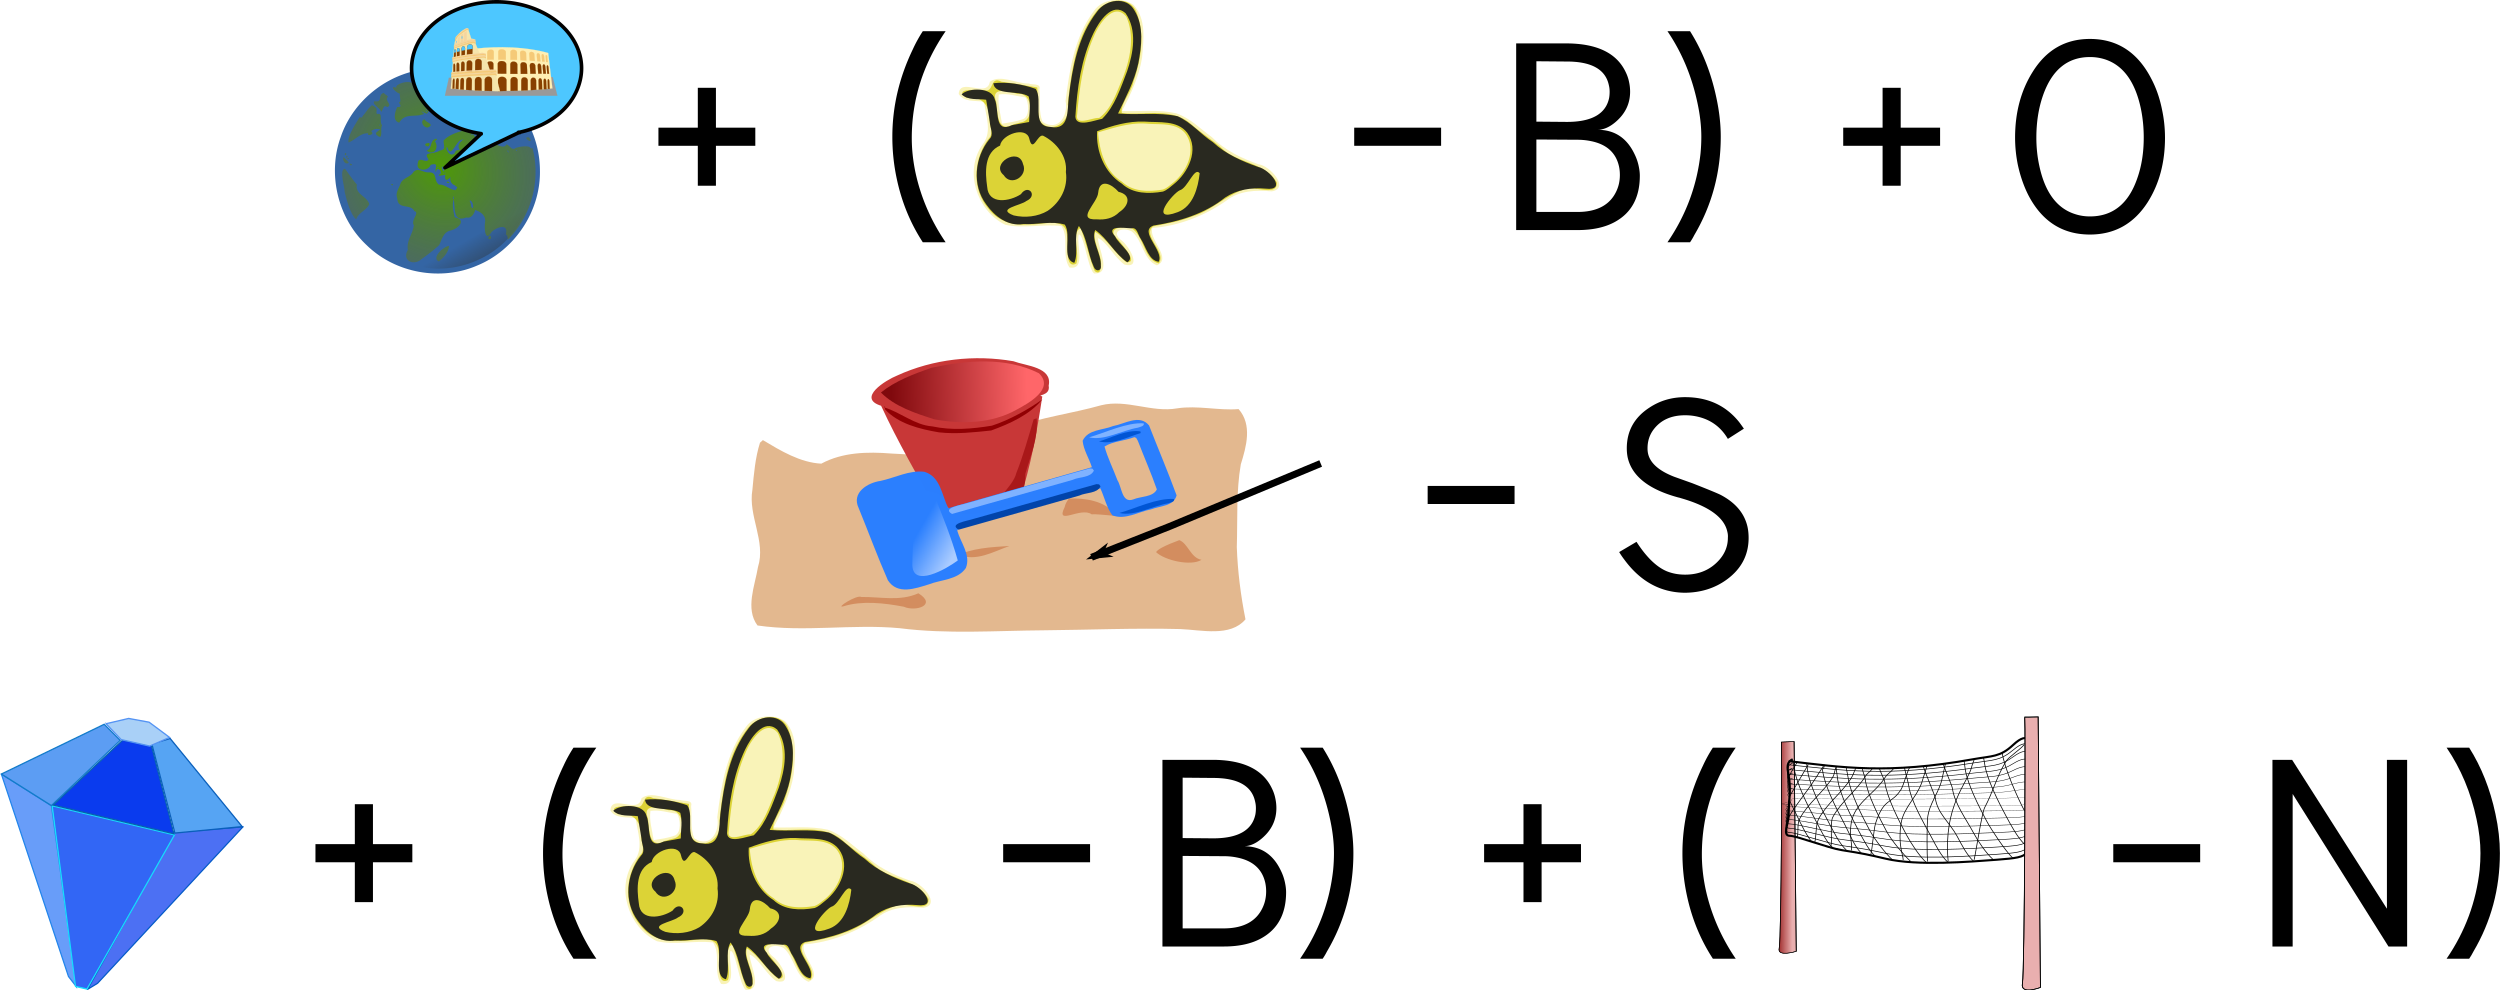 <svg xmlns="http://www.w3.org/2000/svg" xmlns:xlink="http://www.w3.org/1999/xlink" viewBox="0 0 800 316.78"><defs><filter id="l" color-interpolation-filters="sRGB"><feGaussianBlur stdDeviation=".444"/></filter><filter id="g" color-interpolation-filters="sRGB"><feGaussianBlur stdDeviation="2.469"/></filter><filter id="i" color-interpolation-filters="sRGB"><feGaussianBlur stdDeviation="2.098"/></filter><filter id="f" color-interpolation-filters="sRGB"><feGaussianBlur stdDeviation="2.298"/></filter><filter id="e" height="1.276" width="1.061" y="-.138" x="-.031" color-interpolation-filters="sRGB"><feGaussianBlur stdDeviation="3.141"/></filter><filter id="h" height="1.067" width="1.201" y="-.033" x="-.101" color-interpolation-filters="sRGB"><feGaussianBlur stdDeviation="1.172"/></filter><linearGradient id="a"><stop offset="0" stop-color="#a02c2c"/><stop offset="1" stop-color="#a02c2c" stop-opacity="0"/></linearGradient><linearGradient id="b" y2="26.22" gradientUnits="userSpaceOnUse" x2="20.562" gradientTransform="rotate(-26.817 690.63 997.603) scale(10.943)" y1="32.257" x1="20.916"><stop offset="0" stop-color="#2e3436"/><stop offset="1" stop-color="#2e3436" stop-opacity="0"/></linearGradient><linearGradient id="d" y2="278.29" gradientUnits="userSpaceOnUse" x2="329.73" gradientTransform="translate(31.943 396.65)" y1="272.32" x1="505.63"><stop offset="0" stop-color="#ff6669"/><stop offset="1" stop-color="#80090d"/></linearGradient><linearGradient id="j" y2="380.14" gradientUnits="userSpaceOnUse" x2="567.54" gradientTransform="translate(244.44 -5.848)" y1="352.71" x1="615.57"><stop offset="0" stop-color="#acf"/><stop offset="1" stop-color="#acf" stop-opacity="0"/></linearGradient><linearGradient id="m" y2="281.36" xlink:href="#a" gradientUnits="userSpaceOnUse" x2="234.7" y1="281.36" x1="216.6"/><radialGradient id="c" gradientUnits="userSpaceOnUse" cy="383.23" cx="127.05" gradientTransform="matrix(1.116 1.115 -1.017 1.018 167.5 -38.343)" r="110.19"><stop offset="0" stop-color="#4e9a06"/><stop offset="1" stop-color="#595b5b" stop-opacity=".576"/></radialGradient><marker id="k" refY="0" refX="0" orient="auto" overflow="visible"><path d="M-4 0l-2 2 7-2-7-2 2 2z" stroke="#000" stroke-width=".4pt" fill-rule="evenodd"/></marker></defs><path d="M210.697 40.86H223.3V28.087h5.797V40.86h12.602v5.795h-12.602v12.77H223.3v-12.77h-12.602zM295.296 77.528c-3.976-6.104-6.748-12.853-8.317-20.247a64.098 64.098 0 01-1.428-13.525c0-9.579 2.184-18.905 6.553-27.978a44.222 44.222 0 013.192-5.797h7.31c-7.225 10.53-10.838 21.928-10.838 34.196 0 3.584.392 7.252 1.177 11.004 1.736 8.01 4.957 15.459 9.66 22.347z"/><path d="M349.222 86.11c-1.41-2.734-2.628-11.56-4.022-11.035-.85 3.2 2.452 11.457-2.981 10.512-2.577-3.873-.01-9.617-2.583-13.242-5.935-.749-12.082.94-17.958-.423-9.197-4.436-13.353-17.43-7.102-25.89 2.99-4.032.838-9 .312-13.463-2.735-.501-6.515.254-8.1-2.511.344-5.496 9.052 1.469 9.97-3.9 3.242-2.454 8.459.593 12.365.563 1.287.552 4.105-.22 3.501 1.968.316 3.422-.325 7.106 1.012 10.3 5.098 3.338 8.247-2.123 7.356-6.733 1.25-9.952 2.851-20.53 9.065-28.736 2.624-4.007 9.006-4.489 12.662-1.968 4.175 4.493 3.214 11.281 2.745 16.877-.949 6.072-3.601 11.675-6.404 17.084 5.775.2 11.667-.536 17.34.741 4.423 1.501 7.78 5.015 11.33 7.585 4.16 4.241 9.572 6.821 15.1 8.755 3.51.395 10.07 7.798 4.084 8.643-4.995-.456-10.323-.273-14.461 2.954-6.943 4.865-15.202 8.11-23.67 8.768-1.443 3.536 6.54 9.68 1.424 11.96-4.402-1.744-4.515-7.997-8.05-10.875-2.944-1.503-7.035-.03-3.206 2.936 2.242 1.625 6.715 9.154.911 7.704-3.164-2.147-5.87-7.57-8.535-8.498.098 3.343 4.637 11.678-1.236 11.321l-.463-.534-.406-.863zm-21.88-47.978c2.344-.826 1.825-5.62.78-6.964-2.813-.39-5.658-1.378-8.502-.932-.47 3.123.608 6.25 1.013 9.346 2.26-.36 4.544-.67 6.709-1.45z" fill="#f9f3b8"/><path d="M350.184 86.451c-1.765-4.377-2.653-9.057-4.418-13.431-3.036 1.43-.176 8-1.352 11.328-3.862 1.995-2.444-6.438-2.99-8.92-.288-6.627-8.262-3.142-12.469-3.631-4.836.512-9.871-1.113-12.783-5.181-5.323-6.292-4.604-15.87.189-22.242 1.668-1.616.372-3.827.267-5.799.218-4.675-2.465-8.074-7.33-7.266-4.713-3.387 4.346-2.44 6.628-2.363 2.005-.456 1.19-4.553 4.592-2.785 3.825.455 7.606 1.2 11.406 1.825.262 3.564-.108 7.24.83 10.703 3.737 4.726 10.204.04 8.934-5.243 1.11-10.117 2.343-21.042 8.808-29.331 2.826-4.095 10.274-5.92 12.973-.75 3.04 7.217 1.749 15.556-.75 22.752-.646 3.365-4.358 7.36-3.71 10.05 7.296.828 15.77-1.857 21.932 3.36 3.469 3.087 7.454 5.485 10.879 8.656 5.17 4.099 13.259 4.06 16.792 10.24.151 4.889-7.8.454-10.91 2.357-5.748 2.053-10.191 6.7-16.115 8.45-4.022 1.663-8.336 2.308-12.552 3.22-3.756 2.843 4.462 8.177 1.797 11.831-4.79-1.111-4.728-8.64-8.657-11.202-2.956-.927-8.518-.093-4.4 3.525 1.113 1.51 6.898 7.734 2.613 7.272-3.666-2.846-6.002-7.141-9.899-9.694-1.136 3.344 3.24 8.694 1.404 12.678-.489.625-1.459.215-1.709-.407zm25.029-27.827c4.598-3.555 7.994-10.952 3.943-16.093-3.044-3.451-8.168-2.56-12.288-2.965-5.325-.384-10.427 1.332-15.467 2.795.45 5.971 2.228 12.464 7.662 15.805 3.47 3.266 8.586 3.224 12.985 2.506 1.215-.396 2.184-1.265 3.164-2.047zm-48.524-19.477c4.6-.619 3.859-9.675-1.14-9.119-2.868-.69-8.723-2.536-6.745 2.584.431 3.446.25 10.051 5.45 7.208a152.33 152.33 0 002.435-.673zm25-1.392c4.105-2.95 5.616-8.33 7.61-12.789 2.348-6.15 3.91-13.339 1.115-19.603-4.03-5.014-8.889 2.584-10.356 6.24-3.485 7.87-4.606 16.56-5.37 25.06-.755 3.909 5.18.802 7.002 1.092z" fill="#dcd336"/><path d="M350.02 85.41c-1.972-4.203-2.06-9.31-4.775-13.098-1.944 3.419.076 8.161-1.459 11.79-4.234-1.073-.782-8.81-3.04-12.222-4.263-1.293-8.872.083-13.272-.185-4.94.81-9.178-2.456-11.866-6.27-4.657-6.171-3.72-15.052 1.002-20.9 1.57-1.511.157-3.661.13-5.515l-1.17-7.096c-2.623-.36-5.85.267-7.86-1.718 2.11-2.18 9.795-2.36 10.638 1.616 1.459 3.33-.357 11.056 5.503 8.229 1.821-.327 3.64-.668 5.46-1 .039-2.724.613-5.535-.147-8.19-3.111-2.079-10.903-.153-11.266-4.219 4.482-.51 9.263.312 13.515 1.806 2.525 3.67-1.662 12.011 4.746 12.182 6.095 1.192 5.36-5.372 5.839-9.409 1.15-9.6 3.002-19.745 9.113-27.543 2.77-3.916 9.487-5.008 11.992-.202 2.997 5 2.205 11.317 1.155 16.799-1.239 5.683-3.99 10.846-6.48 16.047 6.316.59 12.787-.49 19.014.87 4.44 1.953 7.352 5.726 11.32 8.302 4.14 3.845 9.307 6.095 14.55 7.956 3.642.802 9.46 7.772 2.266 6.917-4.639-.383-9.026.312-12.888 2.858-6.514 5.208-14.748 7.723-22.878 8.943-5.002 1.785 3.458 8.091 1.621 11.608-3.195-.409-4.097-4.835-5.756-7.382-.946-1.208-1.024-3.76-3.035-3.321-2.35-.11-8.421-1.059-5.12 2.627.968 2.396 6.997 6.383 3.867 8.247-4.067-2.738-6.268-7.533-10.26-10.335-1.467 3.15 1.996 7.661 1.79 11.422.275 1.767-1.691 2.01-2.249.386zm8.18-17.548c3.027-1.99 3.988-5.476-.268-6.476-2.126-2.442-6.071-4.51-6.517.318-.235 3.253-7.286 8.789-.473 8.483 2.72.224 5.279-.312 7.258-2.325zm-22.927-.406c4.06-2.752 6.527-7.462 5.81-12.397.541-4.997-3.042-9.51-7.311-11.64-1.808-.53-3.245 5.727-4.384 1.026-.89-4.214-8.837-1.467-9.37 2.142-5.109 2.223-4.778 8.56-4.123 13.187.384 5.906 7.31 4.671 10.793 2.367 2.37-3.45 5.53.497 1.742 2.18-1.834 1.477-9.768 2.454-4.05 4.614 3.59.833 7.701.429 10.892-1.48zm-14.094-11.418c-4.354-3.61 4.818-9.215 6.18-3.563 1.733 3.781-3.78 7.421-6.18 3.563zm55.74 11.827c4.885-1.85 6.448-7.73 6.977-12.425-1.703-2.21-3.844 4.81-6.378 5.453-2.2.991-10.24 10.646-.599 6.972zm-1.37-8.88c4.676-3.683 8.312-11.064 4.365-16.49-3.216-4.137-9.043-3.212-13.666-3.588-5.217-.205-10.346 1.297-15.173 3.103-.388 6.409 2.335 13.208 7.907 16.748 3.508 3.32 8.704 3.325 13.161 2.55 1.312-.475 2.34-1.465 3.406-2.324zm-22.871-20.953c4.136-4.06 5.923-9.925 7.993-15.218 2.015-5.898 3.301-13.178-.516-18.625-4.29-3.733-8.489 2.783-10.199 6.321-3.983 8.35-5.283 17.713-5.835 26.86.249 3.584 6.451.982 8.557.663z" fill="#292920"/><path d="M172.783 54.73c.18 12.898-8.11 25.336-20.033 30.221-11.712 5.101-26.26 2.462-35.397-6.48-9.258-8.602-12.636-22.775-8.315-34.64 4.179-12.302 16.262-21.37 29.256-21.858 12.633-.817 25.26 6.506 30.899 17.825a32.696 32.696 0 013.588 14.932z" fill="#3465a4"/><path d="M-108.24 605.48c45.349 12.323 96.991-9.716 119.6-50.884 3.522-6.074 9.578-16.477-.368-9.386l-119.23 60.27z" fill="url(#b)" transform="translate(163.438 -84.528) scale(.28)"/><path d="M-101.46 396.83c-5.02-.748-3.943 5.345-9.616.607-7.057-4.91-22.296 1.434-19.46 4.81-9.027-3.201-1.18 5.31 3.7 6.656.01 4.35 1.271 8.882.281 9.407-3.777.12 5.214 6.487-3.127 5.824-2.51 5.188-5.855 15.966 2.32 17.928 6.382-11.639 18.26-5.63 28.36-9.996-6.718-5.65-.833-1.461 3.089-.17 1.314-1.895 5.531-7.275 8.13-10.201 6.69 2.015-2.986-5.38 5.398-5.728 5.703.412 8.945-.71 2.732-4.96-7.392-1.055-4.176-1.976.618-2.649-4.13-6.342-13.539-7.335-20.01-10.824l-2.415-.704zm10.768 8.67c8.147 2.31 3.37 4.815-2.113-.085l2.113.086zm44.029 20.829c-2.307 9.667 21.2 10.05 6.25 2.983a102.582 102.582 0 00-6.25-2.983zm-8.948-1.867c-4.431 1.011-2.45 9.858 2.423 7.808-8.375 2 2.266 11.288 4.267 3.257 6.139 10.008 4.993-3.416-.687-6.207-.128-6.866-2.757 2.25-6.003-4.858zm45.671 19.782c-8.381 2.579 8 3.615 0 0zm-134.95-36.195c-8.02 1.796-.491 11.547-10.844 9.468-3.705 3.227 6.75 7.74 7.704 12.342 3.387-4.925 2.496-8.498 7.003-5.553 6.592-2.92-3.957-7.52.583-11.625-.538-2.334-3.693-2.624-4.445-4.633zm49.037 18.587c1.9.481-4.414 2.69 0 0zm116.14 32.02c-8.488.302 7.95 9.402.571.283l-.57-.283zm-116.37-29.848c1.354 2.548-2.818.658 0 0zm89.735 27.542c-6.398-4.318-24.932 6.075-12.4 9.598-4.98-11.28 15.284-4.164 13.8-9.143l-1.4-.455zm26.845 13.143c-6.023-1.289-15.712 1.226-16.025 2.404-4.741.866-4.141-2.63-9.316-5.145-3.615 7.19-12.958-2.843-12.92 2.02-5.438-3.78-12.707 2.155-13.203-4.927-1.904 1.882-15.804 8.248-11.098.34 3.903 3.534 9.158 1.446 4.004-2.88-4.478-4.199-6.51-11.893-14.125-10.701-8.886 2.343-18.425 5.331-24.508 11.822-.37 5.61 3.51 10.743-4.694 11.559-6.268 4.811-19.72.648-12.587 9.807-2.091 6.078-11.66-4.74-12.278 5.067-2.277 9.106 12.08 9.035 14.694 1.445 10.963-3.321 3.743 4.73 6.044 8.236 1.082-7.853 8.102-.251 4.762 2.451-5.01 2.593 3.918 1.512 6.058.342-1.737 8.8 3.358 6.552 6.063 2.603-1.606 3.907.984 8.93 5.201 9.86.111 2.703 4.8-.294.2 5.492-6.176-.438-13.166-7.308-18.778-6.32-6.835-5.094-1.018-14.392-11.957-14.069-6.534.338-12.286-6.331-17.568.069-3.762 5.9-12.85 6.321-14.824 13.854-1.96 5.105-5.664 9.947-3.319 15.644.354 13.639 15.513 5.755 19.51 14.787 6.642 1.275-4.442 10.3-.57 16.128-1.265 10.294-8.69 17.29-6.806 28.07-7.19 12.255 6.604 18.607 15.351 10.78 7.323-5.378 14.067-10.306 20.474-16.251 2.977-6.378 4.623-14.551 12.557-16.577 10.397-2.248 18.651-12.822 5.125-15.095-1.384-6.755-3.5-14.235-1.064-20.745 1.71 9.6-1.307 27.114 14.215 20.834 7.53 2.025 10.392-8.361 10.105-8.5 6.544 1.945 12.55 6.44 11.46 13.743-1.086 6.19-.173 24.07 7.193 11.719 4.94-5.492 19.973-11.246 16.503 2.418 4.35 1.85-.565 10.441 5.615 2.593 24.517-26.831 34.207-66.246 24.858-101.38-2.024 1.501-2.724-1.19-4.353-1.5zm-118.91-31.21c-5.052.833-2.855 9.014 3.485 9.39 8.895-3.752-2.042-5.616-3.485-9.39zm-60.219-16.138c-4.296 3.283-8.308 10.255-9.836 11.356-3.288 5.766-3.212.826-4.4 2.646-5.005 8.122-14.094 22.024-12.463 28.635 8.515-3.56 13.619-11.02 22.53-10.552-2.579 3.834 8.504 1.645 3.221-2.335 3.133-2.533 5.917-3.206 10.46-2.288-3.394 3.392-7.383 3.938-2.986 7.51 6.774 5.243 2.519-8.846 5.085-11.928-3.848-4.749 1.926-14.89-5.79-12.961-2.252-3.1 3-6.499-5.821-10.083zm114.48 32.898c1.511 2.727-2.817.58 0 0zM6.501 473.16c2.016 1.357-2.262 1.745 0 0zm-9.798.202c1.36.878-1.56 1.125 0 0zm.247 1.005c2.092 1.373-2.164 1.757 0 0zm-50.978-13.22c-3.21 2.71-7.912 6.303-4.37 11.865-.967 1.506-3.854-1.721-5.864 4.21-7.404 5.641-11.245-10.225-8.019-6.503 3.362 12.727 9.865-6.727 14.834-8.537l1.487-.715 1.932-.32zm51.623 14.528c1.453.655-1.3.898 0 0zm-37.211-7.365c2.054 1.325-2.192 1.801 0 0zm-45.851-7.854c-7.438 1.58-3.99 11.822-10.815 13.555 7.7 5.873 13.903-1.584 10.442-9.415-2.498-2.047 4.324-3.566.373-4.14zm-64.227-16.28c2.081 1.376-2.142 1.812 0 0zm95.144 28.128c3.56 1.481-4.705-.089 0 0zm-38.438-7.017c-11.371.447 1.474 8.519 0 0zm14.323 26.787c3.878 2.688 2.966 10.143-.235 1.588l.235-1.588zm-4.51.4c2.035 1.278-2.208 1.777 0 0zm7.862 6.365c1.896.42-.914 2.947 0 0zm-1.645 1.174c1.487.531-1.524 1.142 0 0zm-112.38-23.29c-1.483 5.768 3.776.178 0 0zm117.28 32.587c-4.682 1.563 6.054 2.806 0 0zm-115.01-29.482c-3.696 2.855 2.482 2.908 0 0zm.692 2.712c-2.17 3.026 3.962-.137 0 0zm-4.46-1.108c-2.462 3.25 2.282 9.695 5.682 6.33-1.483-2.436-3.844-4.178-5.681-6.33zm7.054 7.441c-1.495 3.74 5.85 1.214.117.05l-.117-.05zm137.56 42.112c4.992 2.646 3.502 13.981.619 5.944 1.292-1.642-2.685-5.515-.619-5.944zm-19.049-4.498c1.471 2.322-2.71.97 0 0zm.13 1.556c1.445 2.493-2.793.752 0 0zm-124.21-33.27c-7 .816-.713 18.99-.447 26.594 2.624 10.368 6.586 25.475 13.145 31.25 2.64-7.916 11.776-10.099 14.997-17.404-2.665-9.262-16.613-11.393-14.134-22.34-4.862-5.546-9.145-12.006-13.56-18.1zm54.244 17.405c-4.09.226 1.828 3.078 0 0zm111.69 58.786c-6.625 4.8 3.838 6.42 0 0zm-47.3 11.89c-6.694 1.314-20.043 13.603-11.534 17.892 4.888-3.686 11.775-11.092 11.534-17.893z" fill="url(#c)" transform="translate(163.438 -84.528) scale(.28)"/><path d="M158.316.591c-12.642.206-23.793 7.328-26.16 17.432-2.705 11.543 7.073 22.626 21.827 24.748.003.018-.003.044-.004.07l-.085.003-11.497 10.81 23.622-11.22-.233.008.152-.117.338-.011-.257.12.324-.01v-.114h.004c10.221-2.276 17.387-8.444 19.303-16.62C188.355 14.143 178.566 3.054 163.8.938a34.692 34.692 0 00-5.486-.348z" stroke-linejoin="round" fill-rule="evenodd" stroke="#000" stroke-width="1.164" fill="#4dc7ff"/><g text-rendering="geometricPrecision" color-rendering="optimizeQuality" image-rendering="optimizeQuality" color-interpolation="linearRGB"><path d="M143.66 24.896l33.184-.24 1.515 5.983h-35.975l1.277-5.744z" stroke="#999" fill="#999" stroke-width=".056"/><path d="M146.452 16.54s5.492-1.47 14.416-1.428c8.925.041 14.55 1.858 14.55 1.858l1.34 11.302s-7.197.827-16.158.827-16.293-.827-16.293-.827l2.146-11.732z" stroke="#ffefb3" fill="#ffefb3" stroke-width=".056"/><path d="M162.076 25.56s-.13-.965-1.403-.986c-1.273-.02-1.325.986-1.325.986v3.604l2.728-.064v-3.54zM155.65 20.53s.111-.834 1.16-.883c1.05-.049 1.089.818 1.089.818l-.014 3.105-2.248.011.013-3.05z" stroke="#884000" fill="#884000" stroke-width=".056"/><path d="M145.514 13.476c.623-1.83 1.83-3.66 3.773-4.146.826.185.674.485.674.485l.869 2.618 1.032.325.311 1.22 1.365 3.317 1.882.003.067 1.284 1.527 4.686 1.843.065v1.408l1.14 4.47s-4.172-.126-8.514-.379-7.21-.536-7.21-.536 1.085-14.362 1.24-14.82z" stroke="#f5e5ac" fill="#f5e5ac" stroke-width=".056"/><path d="M149.322 9.907l-.799.577-.055 2.793.854-.332V9.907zM148.226 10.672l-.73.498-.05 2.41.78-.287v-2.62zM147.149 11.446l-.66.748-.046 1.857.706-.25v-2.355zM146.216 12.613l-.444.748-.054 1.044.535-.172-.037-1.62zM158.802 23.292s-.134-.195-.373-.194c-.957.003-3.666.026-6.878.226-4.016.25-7.051.604-7.051.604l-.06.424s3.153-.369 7.168-.524c3.011-.116 5.693-.204 6.788-.192.365.005.45.205.45.205l-.044-.549z" stroke="#f5d59f" fill="#f5d59f" stroke-width=".056"/><path d="M158.819 23.7s-.24-.177-.386-.177c-.829 0-3.391.069-7.263.293-3.872.224-6.76.52-6.76.52l-.06.395 6.877-.482s6.167-.243 7.206-.244a.5.5 0 01.397.215l-.011-.52zM155.474 18.13s-.467-.194-.782-.158c-.734.085-1.73.239-3.876.454-3.064.307-5.954 1.024-5.954 1.024l-.063.384s2.435-.672 5.5-.979c2.144-.215 3.427-.365 4.344-.45.393-.038.87.252.87.252l-.038-.526z" stroke="#f5ca78" fill="#f5ca78" stroke-width=".056"/><path d="M149.821 9.107s-.366-.175-.518-.107c-.61.27-1.64.947-2.39 1.688-.939.925-1.055 1.155-1.055 1.155l-.204.675s.819-1.203 1.777-1.943c.719-.556 1.984-1.27 1.984-1.27l.504.105-.098-.303z" stroke="#f5d59f" fill="#f5d59f" stroke-width=".056"/><path d="M149.924 9.393s-.432-.19-.573-.104c-.563.349-1.82 1.128-2.581 1.807-.761.679-1.066 1.333-1.066 1.333l-.116.85s.393-1.117 1.341-1.95c.664-.583 1.923-1.447 2.567-1.841.276.046.498.23.498.23l-.07-.325z" stroke="#f5ca78" fill="#f5ca78" stroke-width=".056"/><path d="M155.11 25.527s.112-.965 1.2-.986c1.088-.02 1.132.986 1.132.986v3.604l-2.331-.064v-3.54zM151.98 25.606s.101-.941 1.096-.962c.995-.02 1.035.962 1.035.962v3.427l-2.131-.098v-3.33zM149.202 25.659s.102-.898.94-.904c.84-.005.858.935.858.935l-.055 3.181-1.796-.128.053-3.084zM147.346 25.752s.076-.792.605-.795c.528-.002.527.827.527.827l-.08 2.906-1.13-.064.078-2.874zM145.953 25.764s.066-.735.47-.738c.404-.002.394.768.394.768l-.092 2.705-.896-.063.124-2.672zM144.915 25.858s.049-.69.314-.696.252.714.252.714l-.08 2.507-.6-.02.114-2.505zM154.14 19.727s-.092-.838-1.06-.857a.924.924 0 00-1.013.855l-.027 3.049 2.073-.086.026-2.961zM151.102 20.164s-.065-.802-.88-.834c-.816-.033-.869.802-.869.802l-.064 2.83 1.75-.055.063-2.743zM148.676 20.447s-.044-.707-.557-.727c-.514-.02-.544.718-.544.718l-.03 2.586 1.1-.02.031-2.557zM146.94 20.734s-.037-.656-.429-.671c-.392-.015-.411.669-.411.669l-.01 2.408.872-.027-.021-2.379zM145.637 21s-.022-.614-.279-.629c-.257-.014-.272.627-.272.627l-.014 2.231.583.003-.018-2.232z" stroke="#884000" fill="#884000" stroke-width=".056"/><path d="M158.802 22.459s-.134-.196-.373-.195c-.957.003-3.666.027-6.878.226-4.016.25-7.051.605-7.051.605l-.06.423s3.153-.468 7.168-.623c3.011-.117 5.693-.105 6.788-.092.365.004.45.204.45.204l-.044-.548z" stroke="#f5d59f" fill="#f5d59f" stroke-width=".056"/><path d="M158.819 22.809s-.24-.177-.386-.177c-.829.001-3.391.07-7.263.293-3.872.225-6.76.52-6.76.52l-.06.395 6.877-.482s6.167-.242 7.206-.244a.5.5 0 01.397.215l-.011-.52z" stroke="#f5ca78" fill="#f5ca78" stroke-width=".056"/><path d="M151.23 14.85s-.065-.705-.88-.623-.868.833-.868.833l-.065 2.53 1.75-.288.063-2.452zM148.805 15.433s-.044-.623-.558-.57c-.514.052-.543.713-.543.713l-.03 2.308 1.1-.169.03-2.282zM147.07 15.927s-.038-.58-.43-.54-.412.652-.412.652l-.01 2.147.873-.144-.022-2.115zM145.885 16.361s-.006-.546-.264-.542-.29.576-.29.576l-.073 1.989.585-.036.042-1.987zM165.64 25.599s-.107-.937-1.16-.957c-1.053-.02-1.096.957-1.096.957v3.498l2.257-.062v-3.436zM168.873 25.675s-.098-.914-1.061-.934-1.002.934-1.002.934V29l2.063-.095v-3.231zM171.562 25.726s-.098-.871-.91-.876c-.813-.006-.83.906-.83.906l.053 3.089 1.739-.125-.052-2.994zM173.426 25.817s-.073-.77-.585-.772c-.512-.002-.51.802-.51.802l.077 2.822 1.094-.063-.076-2.79zM174.775 25.906s-.064-.714-.455-.716c-.391-.002-.382.745-.382.745l.09 2.626.867-.062-.12-2.593zM175.78 25.996s-.048-.669-.304-.675c-.256-.006-.244.693-.244.693l.078 2.434.58-.019-.11-2.433zM162.002 20.456s-.133-.86-1.402-.916c-1.268-.056-1.316.836-1.316.836l.014 3.2 2.717.023-.013-3.143zM165.554 20.595s-.11-.834-1.16-.883c-1.05-.05-1.089.817-1.089.817l.014 3.105 2.248.011-.013-3.05zM168.604 20.77s-.13-.81-1.091-.856-.967.796-.967.796l.118 2.94 2.055-.024-.115-2.856zM171.288 20.947s-.128-.758-.94-.786c-.81-.027-.795.762-.795.762l.163 2.676 1.73.005-.158-2.657zM173.15 21.063s-.1-.69-.61-.706c-.511-.018-.481.701-.481.701l.177 2.523 1.089-.024-.174-2.494zM174.499 21.255s-.09-.639-.48-.652c-.39-.013-.354.653-.354.653l.183 2.342.863-.03-.212-2.313zM175.505 21.483s-.071-.582-.327-.595-.22.595-.22.595l.165 2.117h.578l-.196-2.117z" stroke="#884000" fill="#884000" stroke-width=".056"/><path d="M155.918 16.602s.104-.68 1.083-.72c.979-.04 1.015.666 1.015.666l-.012 2.53-2.098.01.012-2.486zM161.86 16.541s-.12-.7-1.247-.746-1.17.681-1.17.681l.013 2.607 2.415.019-.012-2.56zM165.427 16.655s-.103-.68-1.082-.72c-.98-.04-1.016.666-1.016.666l.013 2.53 2.097.01-.012-2.486zM168.34 16.921s-.122-.663-1.018-.7c-.897-.037-.902.651-.902.651l.11 2.406 1.917.115-.107-2.472zM170.979 17.289s-.12-.637-.877-.682c-.756-.045-.742.615-.742.615l.152 2.172 1.614.118-.147-2.223zM172.783 17.62s-.094-.56-.57-.588c-.476-.027-.449.555-.449.555l.166 2.014 1.016.044-.163-2.024zM174.092 17.858s-.084-.52-.448-.542c-.363-.022-.33.52-.33.52l.187 1.839.789.067-.198-1.884zM175.114 18.094s-.066-.487-.305-.505c-.239-.018-.204.49-.204.49l.153 1.75.54.032-.184-1.767z" stroke="#f5ca78" fill="#f5ca78" stroke-width=".056"/><path d="M151.23 14.85s-.065-.705-.88-.623-.868.833-.868.833l-.045.789 1.788-.227.005-.772zM148.805 15.433s-.044-.623-.558-.57c-.514.052-.543.713-.543.713l.008.648 1.081-.23.012-.56zM147.07 15.927s-.038-.58-.43-.54-.412.652-.412.652l.01.549.853-.185-.022-.476zM145.885 16.361s-.006-.546-.264-.542-.29.576-.29.576l-.015.411.566-.118.003-.327zM147.742 11.694l.193-.077v.673l-.193.057v-.653zM145.955 13.187l.084-.052v.456l-.084.04v-.444z" stroke="#4dc7ff" fill="#4dc7ff" stroke-width=".056"/><path d="M152.125 12.907s-.58-.128-.915-.17c-.621.124-.729.204-2.476.717-1.747.514-3.467 1.222-3.467 1.222l-.003.317s1.696-.703 3.454-1.198c1.758-.494 2.145-.48 2.859-.563.384-.044.578.015.578.015l-.03-.34z" stroke="#f5ca78" fill="#f5ca78" stroke-width=".056"/><path d="M152.156 13.197s-.66-.202-.798-.172c-.498.1-.736.161-2.505.661s-3.579 1.305-3.579 1.305l.02.383s1.7-.826 3.472-1.327c1.772-.5 2.345-.476 2.947-.59.325-.06.46.169.46.169l-.017-.429z" stroke="#f5d59f" fill="#f5d59f" stroke-width=".056"/><path d="M152.174 13.584s-.58-.322-.915-.256c-.621.124-.616.153-2.364.666s-3.614 1.35-3.614 1.35l.008.237s1.701-.714 3.46-1.209c1.757-.494 1.849-.531 2.563-.613.385-.045.893.24.893.24l-.03-.415z" stroke="#f5ca78" fill="#f5ca78" stroke-width=".056"/><path d="M155.426 17.134s-.862-.25-1.287-.201c-.789.09-1.495.199-3.487.399-3.064.307-5.95 1.064-5.95 1.064l.07.417s2.298-.745 5.362-1.052c1.839-.184 3.043-.346 4.046-.441.67-.064 1.28.22 1.28.22l-.033-.406z" stroke="#f5d59f" fill="#f5d59f" stroke-width=".056"/><path d="M155.453 17.44s-.613-.217-.928-.181c-.735.085-1.64.216-3.786.43-3.064.308-5.955 1.025-5.955 1.025l-.062.384s2.435-.672 5.499-.979c2.145-.215 3.461-.365 4.379-.45.393-.038.87.252.87.252l-.016-.481z" stroke="#f5ca78" fill="#f5ca78" stroke-width=".056"/><path d="M155.447 17.859s-.671-.25-1.096-.201c-.789.09-1.63.21-3.622.41-3.064.307-5.95 1.064-5.95 1.064l.07.417s2.298-.745 5.362-1.052c1.838-.184 3.042-.346 4.046-.442a3.11 3.11 0 011.212.131l-.022-.327zM152.094 12.68s-.845-.299-.982-.268c-.498.1-.49.146-2.259.646-1.768.5-3.577 1.35-3.577 1.35l.01.255s.155-.043.277-.09c.484-.187 1.747-.68 3.165-1.08 1.773-.5 2.364-.439 2.966-.552.325-.061.44-.015.44-.015l-.04-.245z" stroke="#f5d59f" fill="#f5d59f" stroke-width=".056"/></g><path d="M433.344 40.86h27.809v5.796h-27.809zM491.641 44.64v23.188h13.107c6.386 0 10.587-2.296 12.602-6.89.673-1.512 1.01-3.164 1.01-4.955 0-.898-.084-1.766-.254-2.605-.952-4.482-3.976-7.226-9.073-8.233a20.951 20.951 0 00-4.285-.42l-13.022-.085zm0-25.037v19.324l9.664.085h.082c7.953 0 12.462-2.549 13.528-7.645.112-.617.169-1.29.169-2.018 0-.728-.085-1.428-.254-2.1-1.063-5.04-5.544-7.56-13.443-7.56l-9.661-.086zm-6.468-5.713h16.214c9.69.057 15.963 3.11 18.82 9.158.504 1.007.868 2.071 1.092 3.193a14.3 14.3 0 01.336 3.107c0 3.808-1.54 7.03-4.62 9.664-1.961 1.68-3.893 2.52-5.798 2.52 5.434 0 9.383 2.604 11.848 7.812a15.695 15.695 0 011.344 3.949c.224 1.065.336 2.045.336 2.94 0 6.945-2.66 11.874-7.982 14.787-3.136 1.736-7.141 2.605-12.015 2.605h-19.575zM540.814 77.528h-7.226c5.937-8.681 9.465-18.174 10.585-28.48.169-1.793.253-3.558.253-5.294 0-3.415-.42-7.055-1.261-10.92-1.791-8.457-4.984-16.075-9.577-22.852h7.226c3.92 6.216 6.72 13.274 8.399 21.17.954 4.37 1.43 8.57 1.43 12.602 0 11.427-2.828 21.929-8.486 31.506-.392.785-.84 1.541-1.344 2.27zM589.828 40.86h12.602V28.087h5.797V40.86h12.602v5.795h-12.602v12.77h-5.797v-12.77h-12.602zM685.997 44.05c0-3.247-.309-6.355-.926-9.325-1.847-8.681-5.74-13.947-11.676-15.796a15.646 15.646 0 00-4.623-.672c-7.169 0-12.181 4.117-15.037 12.35-1.4 4.034-2.1 8.515-2.1 13.443 0 3.08.307 6.05.923 8.908 1.793 8.512 5.602 13.693 11.427 15.543 1.51.504 3.107.756 4.787.756 7.281 0 12.323-4.033 15.124-12.1 1.4-3.92 2.1-8.29 2.1-13.106zm-41.17 0c0-8.009 1.85-14.982 5.546-20.919 4.37-7.114 10.502-10.67 18.4-10.67 8.737 0 15.29 4.256 19.66 12.77 1.512 2.856 2.632 6.05 3.36 9.579a43.256 43.256 0 011.008 9.24c0 7.954-1.848 14.843-5.546 20.668-4.423 6.89-10.584 10.335-18.483 10.335-8.738 0-15.29-4.173-19.658-12.52-1.456-2.855-2.577-6.048-3.361-9.576a43.67 43.67 0 01-.926-8.907z"/><g><g color="#000"><path d="M244.123 140.832c5.717 3.424 11.935 7.191 18.689 7.537 6.796-3.672 14.828-3.854 22.401-3.241 6.552.352 13.823 1.253 19.24-3.377 5.843-3.862 13.407-1.504 19.5-4.845 9.202-3.394 18.995-4.557 28.404-7.22 8.152-2.042 16.15 2.435 24.357.982 6.557-1.01 13.135.769 19.645.241 4.42 5.043 2.475 11.988.696 17.688-1.503 8.713-1 17.655-1.275 26.469.265 7.77 1.262 15.514 2.772 23.124-4.844 5.725-14.09 3.384-20.818 3.112-14.534-.378-29.091.258-43.629.394-15.41.112-30.893 1.28-46.24-.675-15.123-1.41-30.398 1.335-45.468-.869-3.986-5.329-.822-12.76.16-18.712 2.604-8.31-3.227-16.324-1.786-24.743.467-5.03.908-10.235 2.422-15.026l.93-.838z" fill-rule="evenodd" fill="#e3b88f"/><path d="M326.285 160.006c3.548-10.771 5.572-21.947 7.246-33.138-2.197-.623 2.71-.007 2.046-3.468 1.272-5.963-7.272-6.291-11.284-7.807-12.425-2.167-25.702-.702-37.192 4.571-3.649 1.459-13.024 7.254-5.15 9.678 5.295 11.47 11.7 22.438 17.758 33.534 8.797 1.935 18.89 1.89 26.577-3.37z" fill-rule="evenodd" fill="#c83737"/><path d="M399.838 132.9c-.04 0-.04 0 0 0z" fill="none"/><path d="M348.34 675.96c18.494-15.027 42.926-24.146 65.504-32.068 45.69-9.701 96.017-14.442 139.22 7.115 20.622 20.142-13.2 38.717-29.363 47.389-32.1 17.909-71.269 18.81-106.62 12.194-23.986-7.757-50.804-16.398-68.744-34.63z" fill-rule="evenodd" fill="url(#d)" transform="matrix(.247 0 0 .247 195.856 -41.357)"/><path d="M352.58 695.25c21.458 6.387 39.16 22.808 62.215 24.578 25.6 5.503 51.824 3.34 77.341-.926 22.315-7.084 49.767-22.385 65.469-34.276-16.302 20.151-42.295 31.71-66.432 40.527-22.368 2.36-44.867 4.943-67.647 2.413-24.665-4.14-53.143-11.18-70.148-30.133.615 1.49-.109-7.338-.8-2.183z" fill-rule="evenodd" filter="url(#e)" fill="#910003" transform="matrix(.247 0 0 .247 195.856 -41.357)"/><path d="M546.18 710.7c-6.83 23.133-13.422 46.902-22.449 69.661-4.035 17.912-34.73 41.678-32.791 48.044 26.423-3.745 46.176-17.666 44.389-46.927 6.973-24.12 17.117-46.698 14.796-72.151" fill-rule="evenodd" filter="url(#f)" fill="#a91819" transform="matrix(.247 0 0 .247 195.856 -41.357)"/><path d="M291.458 157.172c3.328.44 9.709-1.282 11.217 4.498 1.704 2.857 12.723 3.671 4.337 5.55-6.618 1.622-12.557-1.389-12.923-8.623-.267-1.3-6.585-2.596-2.63-1.425zM342.044 159.54c5.338-.22 11.233.738 14.946 4.911 5.21 1.558-5.59-.168-7.634.15-3.52-2.598-11.766 3.947-8.652-2.352.17-1.016.758-1.888 1.34-2.71zM377.325 172.827c2.852 1.004 3.64 5.707 7.169 6.31-3.374 2.14-11.807.187-14.551-2.46 1.064-1.782 8.555-4.113 7.382-3.85zM305.703 178.001c5.352-2.65 11.479-2.914 17.335-3.295-5.278 1.873-10.681 5.16-16.45 2.755-1.086-.056-1.548-.987-2.324-1.51M269.944 194.007c5.825-1.853 13.038-1.053 19.263.146 3.879 1.69 10.755-.55 4.678-4.304-5.928 2.66-12.09 1.101-18.279 1.184-1.412-.84-8.6 3.776-5.662 2.974z" fill-rule="evenodd" fill="#d38d5f"/><path d="M295.833 159.976c-2.784.385-6.728 7.13-7.006 6.53 3-4.394 4.796 4.847 8.486.215 7.934-1.73-3.146-3.174-1.48-6.745z" fill-rule="evenodd" fill="#d38d5f"/><path d="M367.699 136.142c-3.051-3.73-7.751-.471-11.5.19-3.334 1.383-8.031 1.017-9.759 4.716.295 2.94 2.057 5.624 2.965 8.455l-45.947 13.12c-2.1-4.152-2.481-10.159-7.68-11.656-4.81-.571-9.336 1.92-13.99 2.916-4.194.593-9.39 3.774-7.012 8.708 3.153 7.682 6 15.505 9.347 23.097 3.08 4.763 8.789 2.635 13.107 1.309 4.013-1.57 9.209-1.397 11.845-5.233 1.663-4.17-1.635-8.043-2.757-11.968.71-1.301 4.072-1.3 5.78-2.111l40.004-11.423c1.353 2.834 1.976 6.15 3.851 8.645 4.13 1.601 8.266-1.143 12.36-1.902 2.869-1.153 7.232-.924 8.197-4.495-2.745-7.512-5.905-14.904-8.81-22.369zm-3.572 4.964c1.993 5.176 4.237 10.264 6.064 15.497-1.215 2.53-5.117 2.159-7.596 3.229-3.641 1.278-3.589-3.98-5.016-6.168-1.346-3.602-3.106-7.094-4.134-10.782 2.802-1.729 6.45-1.792 9.553-2.994l.597.253.532.965z" opacity=".99" fill-rule="evenodd" fill="#2a7fff"/><path transform="matrix(.054 .241 -.237 .067 303.322 1.695)" d="M654.5-56.985c8.066 6.337 2.461 19.986 4.127 29.622v162.85c-11.304 11.795-7.852-14.24-8.254-22.134v-165.8l1.206-3.21 2.921-1.327z" opacity=".99" fill-rule="evenodd" filter="url(#g)" fill="#04a"/><path transform="matrix(.054 .241 -.237 .067 301.198 -3.342)" d="M654.5-56.985c8.066 6.337 2.461 19.986 4.127 29.622v162.85c-11.304 11.795-7.852-14.24-8.254-22.134v-165.8l1.206-3.21 2.921-1.327z" opacity=".99" fill-rule="evenodd" filter="url(#g)" fill="#80b3ff"/><path d="M943.34 67.295c-12.319 17.802-14.809 48.9-20.239 70.16 14.093-14.619 13.782-41.524 21.259-60.907.442-3.005 2.797-8.364-1.02-9.253z" fill-rule="evenodd" filter="url(#h)" fill="#0055d4" transform="scale(.247) rotate(59.557 726.079 861.66)"/><path transform="matrix(.142 .202 -.148 .104 288.04 9.558)" d="M604.77 60.72c-12.32 17.802-14.81 48.9-20.24 70.16 14.45-16.78 16.83-47.316 22.27-68.836l-2.034-1.324z" fill-rule="evenodd" filter="url(#h)" fill="#0055d4"/><path d="M838.96 51.52c-12.319 17.802-14.809 48.9-20.239 70.16 14.093-14.619 13.782-41.524 21.259-60.907.442-3.005 2.797-8.364-1.02-9.253z" fill-rule="evenodd" filter="url(#h)" fill="#80b3ff" transform="scale(.247) rotate(59.557 726.079 861.66)"/><path transform="matrix(.142 .202 -.148 .104 295.399 30.016)" d="M604.77 60.72c-12.32 17.802-14.81 48.9-20.24 70.16 14.45-16.78 16.83-47.316 22.27-68.836l-2.034-1.324z" filter="url(#h)" fill="none"/><path d="M778.77 332.44c30.582 4.205 61.396 8.874 91.241 16.732 1.946 16.515 2.06 71.1-26.578 52.624-24.816-15.375-52.83-31.978-63.75-60.639l-.075-5.897-.838-2.82z" fill-rule="evenodd" filter="url(#i)" fill="url(#j)" transform="scale(.247) rotate(59.557 726.079 861.66)"/><path style="marker:none" d="M918.06 767.9l-195.55 81.48-101.32 40.052" marker-end="url(#k)" stroke="#000" stroke-width="9.057" fill="none" transform="matrix(.247 0 0 .247 195.856 -41.357)"/></g><path d="M456.85 155.49h27.81v5.797h-27.81zM518.135 176.657l5.546-3.274c3.137 4.871 6.357 8.008 9.661 9.41 1.793.728 3.754 1.092 5.882 1.092 4.537 0 8.206-1.597 11.007-4.79 1.791-2.073 2.687-4.398 2.687-6.974a5.56 5.56 0 00-.166-1.933c-.953-4.593-5.881-8.177-14.787-10.753a8.066 8.066 0 00-.925-.251c-9.52-2.578-14.926-6.891-16.214-12.94a15.046 15.046 0 01-.252-2.772c0-5.545 2.409-9.886 7.226-13.023 3.36-2.24 7.168-3.36 11.424-3.36 7.282 0 13.05 2.66 17.307 7.98a70.4 70.4 0 011.513 2.103l-5.126 3.274c-2.463-4.2-6.187-6.663-11.173-7.391a17.748 17.748 0 00-2.52-.17c-4.37 0-7.702 1.485-9.997 4.454-1.345 1.737-2.018 3.78-2.018 6.133 0 .617.057 1.177.17 1.68.671 3.025 3.444 5.49 8.317 7.394l5.882 2.1c4.984 1.96 7.98 3.193 8.989 3.697 4.816 2.521 7.701 5.966 8.653 10.335.224 1.063.336 2.211.336 3.443 0 5.545-2.38 10.026-7.14 13.443-3.754 2.69-8.151 4.062-13.192 4.118-7.84-.056-14.338-3.613-19.491-10.671a24.529 24.529 0 01-1.598-2.354z"/></g><g><g fill-rule="evenodd"><path d="M67.384 590.58l46.028 14.427 53.524 126.22-8.183-6-91.369-134.65z" stroke="#2184ea" fill="#689df9" transform="matrix(.378 .087 -.097 .422 32.247 -7.391)"/><path d="M271.42 588.52l-87.934 136.71-6.87 6 40.593-127.54 54.211-15.175z" stroke="#035ac8" fill="#4c70f3" transform="matrix(.378 .087 -.097 .422 32.247 -7.391)"/><path d="M114.1 605l103.74.687-41.906 125.54h-9.679l-52.15-126.22z" stroke="#15defd" fill="#3266f5" transform="matrix(.378 .087 -.097 .422 32.247 -7.391)"/><path d="M67.384 590.58l46.028 14.427 43.28-58.394-15.801-8.93-73.508 52.897z" stroke="#127bca" fill="#5c9df3" transform="matrix(.378 .087 -.097 .422 32.247 -7.391)"/><path d="M217.83 604.32l-35.036-60.455 13.74-6.87 74.195 51.524-52.898 15.801z" stroke="#0a5fbb" fill="#56a4f3" transform="matrix(.378 .087 -.097 .422 32.247 -7.391)"/><path d="M158.75 545.92l24.045-.687 34.349 59.768-102.36-.687 43.967-58.394z" stroke="#0361b1" fill="#0a3bee" transform="matrix(.378 .087 -.097 .422 32.247 -7.391)"/><path d="M142.27 536.99l17.175-7.557 17.175-.687 19.236 7.557-14.427 9.557-24.045.06-15.114-8.93z" filter="url(#l)" stroke="#5493f3" fill="#a9d0f7" transform="matrix(.378 .087 -.097 .422 32.247 -7.391)"/></g><path d="M100.947 270.122h12.601V257.35h5.797v12.77h12.602v5.795h-12.602v12.771h-5.797v-12.77h-12.601zM183.52 306.791c-3.975-6.104-6.747-12.853-8.317-20.248a64.098 64.098 0 01-1.428-13.524c0-9.58 2.185-18.905 6.553-27.978a44.222 44.222 0 013.193-5.797h7.31c-7.226 10.53-10.839 21.928-10.839 34.195 0 3.585.393 7.253 1.177 11.005 1.737 8.01 4.957 15.458 9.661 22.347z"/><path d="M237.75 315.373c-1.41-2.734-2.628-11.56-4.023-11.035-.849 3.2 2.453 11.457-2.98 10.511-2.577-3.873-.01-9.617-2.583-13.241-5.935-.749-12.082.94-17.959-.423-9.196-4.436-13.352-17.43-7.1-25.89 2.989-4.032.837-9 .311-13.464-2.736-.5-6.515.255-8.1-2.51.344-5.496 9.052 1.468 9.97-3.9 3.242-2.455 8.459.593 12.365.562 1.287.553 4.105-.219 3.501 1.969.316 3.421-.325 7.106 1.012 10.3 5.098 3.338 8.247-2.123 7.356-6.733 1.25-9.952 2.851-20.53 9.065-28.737 2.624-4.006 9.006-4.488 12.662-1.968 4.175 4.494 3.214 11.282 2.745 16.878-.949 6.071-3.601 11.675-6.404 17.084 5.775.2 11.667-.536 17.34.741 4.423 1.5 7.78 5.015 11.33 7.585 4.16 4.241 9.572 6.82 15.1 8.755 3.51.395 10.07 7.798 4.083 8.643-4.994-.457-10.322-.273-14.46 2.953-6.943 4.865-15.202 8.111-23.67 8.768-1.443 3.536 6.54 9.681 1.424 11.961-4.402-1.745-4.515-7.997-8.05-10.875-2.944-1.504-7.035-.03-3.206 2.936 2.242 1.625 6.715 9.154.911 7.704-3.164-2.147-5.87-7.57-8.535-8.498.098 3.342 4.637 11.678-1.236 11.321l-.463-.534-.406-.863zm-21.88-47.978c2.344-.827 1.825-5.621.78-6.964-2.813-.39-5.658-1.379-8.502-.933-.47 3.124.608 6.25 1.013 9.347 2.26-.36 4.544-.67 6.709-1.45z" fill="#f9f3b8"/><path d="M238.712 315.714c-1.765-4.377-2.654-9.057-4.418-13.432-3.036 1.43-.176 8-1.352 11.33-3.862 1.994-2.444-6.44-2.99-8.921-.288-6.627-8.262-3.142-12.469-3.631-4.836.511-9.871-1.113-12.783-5.182-5.323-6.291-4.604-15.87.189-22.241 1.668-1.616.372-3.827.267-5.8.218-4.674-2.465-8.073-7.33-7.265-4.714-3.388 4.346-2.44 6.628-2.363 2.005-.457 1.19-4.553 4.592-2.785 3.825.455 7.606 1.2 11.406 1.824.262 3.565-.108 7.24.83 10.704 3.737 4.725 10.204.04 8.934-5.243 1.11-10.117 2.343-21.042 8.808-29.331 2.826-4.095 10.274-5.92 12.973-.75 3.04 7.216 1.749 15.555-.75 22.752-.646 3.364-4.358 7.36-3.71 10.05 7.296.828 15.77-1.858 21.932 3.36 3.469 3.086 7.454 5.485 10.879 8.655 5.17 4.1 13.259 4.06 16.792 10.24.151 4.89-7.8.454-10.91 2.357-5.748 2.054-10.191 6.7-16.115 8.451-4.022 1.663-8.336 2.308-12.552 3.22-3.756 2.842 4.462 8.177 1.797 11.831-4.79-1.111-4.728-8.64-8.657-11.202-2.956-.927-8.518-.094-4.4 3.525 1.113 1.51 6.898 7.733 2.613 7.272-3.666-2.847-6.002-7.141-9.899-9.695-1.136 3.344 3.24 8.695 1.404 12.678-.489.626-1.459.216-1.709-.407zm25.029-27.827c4.598-3.555 7.993-10.952 3.943-16.093-3.044-3.452-8.168-2.56-12.288-2.965-5.325-.384-10.427 1.332-15.467 2.795.45 5.97 2.228 12.464 7.662 15.805 3.47 3.266 8.586 3.224 12.985 2.506 1.215-.396 2.184-1.265 3.164-2.048zm-48.525-19.477c4.601-.619 3.86-9.676-1.138-9.119-2.869-.69-8.724-2.536-6.746 2.584.431 3.446.25 10.05 5.45 7.208a152.33 152.33 0 002.434-.673zm25.001-1.393c4.105-2.949 5.616-8.33 7.61-12.788 2.348-6.15 3.91-13.34 1.115-19.603-4.03-5.014-8.889 2.584-10.356 6.24-3.485 7.87-4.606 16.56-5.37 25.06-.755 3.908 5.18.802 7.002 1.091z" fill="#dcd336"/><path d="M238.548 314.673c-1.972-4.203-2.06-9.311-4.775-13.098-1.944 3.418.076 8.16-1.46 11.79-4.233-1.073-.781-8.811-3.04-12.222-4.262-1.293-8.872.083-13.271-.186-4.94.81-9.178-2.455-11.866-6.269-4.657-6.172-3.72-15.053 1.002-20.9 1.57-1.512.157-3.662.13-5.515l-1.17-7.096c-2.623-.36-5.85.267-7.86-1.719 2.11-2.179 9.795-2.36 10.638 1.617 1.458 3.33-.357 11.056 5.503 8.229 1.821-.327 3.64-.668 5.46-1 .039-2.725.613-5.535-.147-8.19-3.111-2.079-10.903-.153-11.266-4.22 4.482-.51 9.263.312 13.514 1.806 2.526 3.67-1.661 12.012 4.747 12.182 6.095 1.192 5.36-5.372 5.839-9.408 1.15-9.6 3.002-19.745 9.113-27.543 2.77-3.916 9.487-5.008 11.992-.202 2.997 5 2.205 11.317 1.155 16.799-1.239 5.683-3.99 10.846-6.48 16.046 6.315.591 12.787-.49 19.014.87 4.44 1.953 7.352 5.727 11.32 8.302 4.14 3.846 9.307 6.096 14.55 7.956 3.642.803 9.46 7.773 2.266 6.918-4.639-.383-9.026.312-12.888 2.857-6.514 5.209-14.748 7.724-22.878 8.944-5.002 1.784 3.458 8.091 1.621 11.607-3.195-.408-4.097-4.835-5.756-7.381-.946-1.208-1.024-3.76-3.035-3.321-2.35-.11-8.422-1.059-5.12 2.627.968 2.395 6.997 6.383 3.867 8.247-4.067-2.739-6.268-7.533-10.26-10.336-1.467 3.15 1.996 7.662 1.79 11.423.275 1.767-1.691 2.01-2.249.385zm8.18-17.548c3.027-1.99 3.988-5.477-.268-6.476-2.126-2.442-6.071-4.51-6.517.317-.235 3.254-7.286 8.79-.473 8.483 2.72.224 5.278-.311 7.258-2.324zm-22.927-.407c4.06-2.75 6.527-7.461 5.81-12.396.541-4.997-3.042-9.51-7.311-11.64-1.808-.53-3.245 5.727-4.384 1.026-.89-4.214-8.837-1.467-9.37 2.142-5.109 2.223-4.778 8.56-4.123 13.187.384 5.906 7.31 4.671 10.793 2.367 2.37-3.451 5.53.497 1.742 2.18-1.834 1.477-9.768 2.454-4.05 4.613 3.59.834 7.701.43 10.892-1.479zm-14.094-11.417c-4.354-3.61 4.818-9.215 6.18-3.563 1.732 3.781-3.78 7.421-6.18 3.563zm55.74 11.827c4.885-1.85 6.448-7.731 6.977-12.425-1.703-2.21-3.844 4.81-6.378 5.453-2.2.99-10.24 10.646-.599 6.972zm-1.37-8.88c4.676-3.683 8.312-11.064 4.365-16.49-3.216-4.138-9.043-3.212-13.666-3.589-5.217-.204-10.346 1.297-15.173 3.104-.389 6.409 2.335 13.208 7.907 16.748 3.508 3.32 8.704 3.324 13.161 2.55 1.312-.476 2.34-1.465 3.406-2.324zm-22.871-20.953c4.136-4.06 5.923-9.925 7.993-15.218 2.015-5.899 3.301-13.178-.516-18.625-4.29-3.733-8.489 2.783-10.199 6.321-3.983 8.35-5.284 17.712-5.836 26.86.25 3.584 6.452.982 8.558.662z" fill="#292920"/><path d="M321.014 270.122h27.809v5.797h-27.809zM378.448 273.897v23.188h13.107c6.386 0 10.587-2.296 12.602-6.89.673-1.512 1.01-3.164 1.01-4.955 0-.898-.085-1.766-.254-2.605-.952-4.482-3.977-7.226-9.073-8.233a20.952 20.952 0 00-4.285-.42l-13.022-.085zm0-25.037v19.324l9.664.085h.082c7.953 0 12.462-2.549 13.527-7.645.113-.617.17-1.29.17-2.018 0-.728-.085-1.428-.254-2.1-1.063-5.04-5.544-7.561-13.443-7.561l-9.661-.085zm-6.468-5.713h16.214c9.69.057 15.963 3.11 18.82 9.158.504 1.007.868 2.071 1.092 3.193a14.3 14.3 0 01.336 3.107c0 3.808-1.54 7.03-4.62 9.664-1.961 1.68-3.894 2.52-5.798 2.52 5.434 0 9.383 2.604 11.848 7.812a15.696 15.696 0 011.344 3.949c.224 1.065.335 2.045.336 2.94 0 6.945-2.661 11.874-7.982 14.787-3.136 1.736-7.141 2.605-12.015 2.605H371.98zM423.256 306.791h-7.225c5.937-8.681 9.465-18.175 10.584-28.48.17-1.793.254-3.558.254-5.294 0-3.416-.42-7.055-1.261-10.92-1.792-8.458-4.984-16.075-9.577-22.852h7.225c3.92 6.216 6.72 13.274 8.4 21.17.953 4.37 1.43 8.57 1.43 12.602 0 11.427-2.829 21.929-8.486 31.506-.392.784-.84 1.54-1.344 2.269zM474.914 270.122h12.602V257.35h5.797v12.77h12.602v5.795h-12.602v12.771h-5.797v-12.77h-12.602zM548.124 306.791c-3.976-6.104-6.748-12.853-8.317-20.248a64.094 64.094 0 01-1.428-13.524c0-9.58 2.184-18.905 6.553-27.978a44.215 44.215 0 013.192-5.797h7.31c-7.226 10.53-10.838 21.928-10.838 34.195 0 3.585.392 7.253 1.177 11.005 1.736 8.01 4.957 15.458 9.66 22.347z"/><g stroke="#000"><g fill-rule="evenodd"><path d="M220.18 81.857l16.96-.923 2.86 397.15s-25.537 11.384-22.68-5.759c2.857-17.143 3.824-386.55 2.857-390.46z" fill="#e9afaf" transform="matrix(.24 0 0 .169 517.202 223.63)"/><path d="M220.18 81.857l16.96-.923 2.86 397.15s-25.537 11.384-22.68-5.759c2.857-17.143 3.824-386.55 2.857-390.46z" fill="url(#m)" transform="matrix(.24 0 0 .169 517.202 223.63)"/></g><path d="M229.78 125.05c71.561 8.979 131.75 19.24 246.19-2.735 25.436-4.885 35.61-2.786 53.341-20.516 21.91-21.91 25.012-2.36 21.883 16.413-4.993 29.958-4.551 61.122-2.735 91.637 2.982 50.114 8.87 52.077-41.031 56.076-36.307 2.909-105.87 9.093-147.71-1.368-22.785-5.696-30.548-7.599-58.812-12.31-18.71-3.118-60.125-20.515-69.753-20.515-9.842 0-1.368-18.88-1.368-28.722 0-21.44 3.62-35.726 0-57.444-2.085-12.51-2.531-19.25 5.47-23.251" stroke-width="3" fill="none" transform="matrix(.24 0 0 .224 517.202 215.547)"/><path d="M229.75 130.21c71.571 8.155 131.77 17.474 246.22-2.484 25.439-4.436 35.616-2.53 53.348-18.632 21.913-19.898 25.016-2.142 21.887 14.906-4.994 27.208-4.552 55.512-2.736 83.225 2.983 45.514 8.872 47.297-41.037 50.929-36.312 2.642-105.88 8.259-147.73-1.243-22.788-5.173-30.553-6.9-58.82-11.179C282.17 242.9 240.748 227.1 231.12 227.1c-9.843 0-1.368-17.147-1.368-26.085 0-19.47 3.62-32.447 0-52.17-2.085-11.363-2.531-17.484 5.472-21.118" stroke-width=".953" fill="none" transform="matrix(.24 0 0 .224 517.202 215.547)"/><path d="M229.72 137.09c71.586 7.056 131.8 15.12 246.27-2.15 25.445-3.838 35.623-2.188 53.359-16.122 21.917-17.217 25.021-1.853 21.891 12.898-4.995 23.542-4.553 48.032-2.736 72.012 2.983 39.382 8.873 40.924-41.046 44.067-36.32 2.287-105.9 7.147-147.76-1.074-22.793-4.477-30.56-5.972-58.832-9.674-18.717-2.45-60.146-16.122-69.778-16.122-9.845 0-1.369-14.837-1.369-22.57 0-16.848 3.621-28.076 0-45.143-2.085-9.83-2.532-15.127 5.473-18.272" stroke-width=".887" fill="none" transform="matrix(.24 0 0 .224 517.202 215.547)"/><path d="M229.68 143.97c71.602 5.957 131.83 12.766 246.33-1.815 25.45-3.241 35.631-1.848 53.371-13.612 21.922-14.537 25.026-1.565 21.896 10.89-4.996 19.877-4.554 40.555-2.737 60.801 2.984 33.251 8.875 34.553-41.055 37.207-36.327 1.93-105.93 6.034-147.8-.907-22.798-3.78-30.566-5.042-58.845-8.168-18.721-2.069-60.159-13.612-69.793-13.612-9.847 0-1.369-12.527-1.369-19.057 0-14.225 3.622-23.705 0-38.114-2.086-8.3-2.532-12.772 5.474-15.427" stroke-width=".815" fill="none" transform="matrix(.24 0 0 .224 517.202 215.547)"/><path d="M229.65 150.84c71.619 4.86 131.86 10.413 246.39-1.48 25.456-2.644 35.639-1.508 53.384-11.103 21.927-11.857 25.032-1.277 21.901 8.882-4.997 16.213-4.555 33.08-2.738 49.594 2.985 27.122 8.878 28.184-41.065 30.35-36.336 1.574-105.95 4.92-147.83-.741-22.803-3.083-30.573-4.113-58.859-6.662-18.725-1.688-60.174-11.103-69.81-11.103-9.85 0-1.368-10.218-1.368-15.544 0-11.603 3.622-19.335 0-31.089-2.087-6.77-2.534-10.418 5.475-12.584" stroke-width=".736" fill="none" transform="matrix(.24 0 0 .224 517.202 215.547)"/><path d="M229.6 157.71c71.638 3.762 131.9 8.06 246.45-1.146 25.463-2.046 35.649-1.167 53.398-8.595 21.933-9.18 25.039-.988 21.907 6.876-4.998 12.551-4.556 25.608-2.738 38.392 2.985 20.996 8.88 21.818-41.076 23.493-36.346 1.219-105.98 3.81-147.87-.573-22.81-2.387-30.582-3.184-58.875-5.157-18.73-1.307-60.19-8.595-69.83-8.595-9.852 0-1.369-7.91-1.369-12.033 0-8.982 3.624-14.968 0-24.066-2.087-5.242-2.534-8.065 5.477-9.742" stroke-width=".648" fill="none" transform="matrix(.24 0 0 .224 517.202 215.547)"/><path d="M229.55 164.58c71.661 2.665 131.94 5.71 246.53-.812 25.471-1.45 35.66-.826 53.415-6.089 21.94-6.502 25.047-.7 21.914 4.871-5 8.892-4.558 18.14-2.74 27.197 2.987 14.873 8.884 15.456-41.088 16.643-36.358.864-106.01 2.7-147.92-.406-22.817-1.69-30.591-2.255-58.894-3.653-18.736-.925-60.21-6.089-69.851-6.089-9.856 0-1.37-5.603-1.37-8.524 0-6.363 3.625-10.603 0-17.05-2.088-3.712-2.535-5.712 5.479-6.9" stroke-width=".545" fill="none" transform="matrix(.24 0 0 .224 517.202 215.547)"/><path d="M229.49 171.44c71.689 1.57 131.99 3.362 246.63-.478 25.481-.854 35.674-.487 53.436-3.585 21.949-3.83 25.057-.413 21.922 2.868-5.002 5.235-4.56 10.682-2.74 16.014 2.987 8.758 8.886 9.101-41.105 9.8-36.372.508-106.06 1.59-147.98-.24-22.826-.995-30.603-1.327-58.917-2.15-18.744-.545-60.233-3.586-69.878-3.586-9.86 0-1.37-3.3-1.37-5.02 0-3.746 3.625-6.243 0-10.038-2.09-2.186-2.536-3.364 5.48-4.063" stroke-width=".418" fill="none" transform="matrix(.24 0 0 .224 517.202 215.547)"/><path d="M236.6 178.64c70.574.659 129.59 1.411 247.09-.2 26.116-.359 36.045-.205 56.079-1.506 24.756-1.607 25.369-.173 19.836 1.204-8.83 2.198-12.367 4.484-14.444 6.722-3.41 3.676 2.24 3.82-48.284 4.113-36.759.214-107.26.667-147.87-.1-22.108-.418-29.646-.557-57.371-.903-18.354-.229-57.639-1.505-67.289-1.505-9.863 0 1.04-1.385 2.297-2.107 2.738-1.572 8.19-2.62 7.336-4.213-.492-.918-.079-1.412 8.452-1.706" stroke-width=".271" fill="none" transform="matrix(.24 0 0 .224 517.202 215.547)"/><path d="M351.06 135.69c.456 3.647 6.483 15.437 6.94 19.084 2.735 21.884 18.825 55.432 28.721 75.224 6.386 12.773 17.437 30.685 26.598 39.846M235.78 126.26c.456 3.647.912 4.723 1.368 8.37 2.735 21.884 18.826 55.432 28.722 75.224 6.386 12.773 13.58 29.828 22.74 38.99M384.35 134.69c.456 3.647 5.197 21.866 5.653 25.513 2.736 21.884 20.54 54.146 30.436 73.938 6.387 12.773 12.723 26.4 21.883 35.56M253.78 127.69l1.368 10.942c2.735 21.884 18.826 55.432 28.722 75.224 6.386 12.773 13.58 28.971 22.74 38.132" fill="none" transform="matrix(.24 0 0 .224 517.202 215.547)"/><path d="M391.06 134.46c-3.191 5.47-8.097 25.513-11.288 30.984-12.695 21.763-22.721 11.149-33.91 48.097-2.576 8.508-4.372 36.609-6.41 44.761M414.34 131.89c-1.703 5.47-5.12 17.799-6.824 23.27-6.776 21.763-24.431 36.105-27.771 58.812-4.384 29.808 2.678 44.323 2.857 52.476M277.34 130.18c-3.191 5.47-7.668 12.656-10.86 18.127-12.695 21.763-28.721 40.72-39.91 63.097M438.97 128.46c-.96 5.47-3.204 14.37-4.164 19.841-3.816 21.763-17.714 36.435-19.772 58.812-.731 7.95-1.082 53.323.206 61.476M256.06 129.89c-3.191 5.47-22.24 40.941-25.431 46.412M477.38 121.89c-1.238 5.47-2.477 6.656-3.715 12.127-4.926 21.763-37.98 54.706-31.107 134.43M514.57 112.77c2.736 21.884 20.112 64.004 30.008 83.795M230.44 180.14c6.386 12.773 22.151 52.114 31.312 61.275" fill="none" transform="matrix(.24 0 0 .224 517.202 215.547)"/><path d="M327.92 135.26c.456 3.647 3.483 11.58 3.94 15.227 2.735 21.884 18.825 55.432 28.721 75.224 6.386 12.773 22.58 33.257 31.74 42.418M463.77 124.54l1.368 10.942c2.735 21.884 18.826 55.432 28.722 75.224 6.386 12.773 25.58 43.542 34.74 52.703M306.49 133.4c.456 3.647 2.197 11.58 2.653 15.227 2.736 21.884 18.826 55.432 28.722 75.224 6.387 12.773 21.294 33.257 30.455 42.418M292.92 132.83l2.225 17.799c2.735 21.884 18.826 55.432 28.722 75.224 6.386 12.773 12.723 26.4 21.883 35.56M277.2 131.54c.456 3.647-2.517 3.437-2.06 7.085 2.735 21.884 18.825 55.432 28.721 75.224 6.387 12.773 13.58 33.257 22.741 42.418" fill="none" transform="matrix(.24 0 0 .224 517.202 215.547)"/><path d="M543.77 101.46c-3.191 5.47-20.525 17.799-23.717 23.27-12.695 21.763-17.578 44.149-28.767 66.526-3.975 7.95-12.086 66.608-14.124 74.761M293.77 132.75c-3.191 5.47-2.097 10.085-5.288 15.555-12.695 21.763-32.578 36.435-43.767 58.812-3.976 7.95-1.372 18.18-3.41 26.333M370.2 134.89c-3.191 5.47-8.525 7.942-11.717 13.413-12.695 21.763-37.168 34.679-43.767 58.812-5.69 20.808.771 37.466-1.267 45.619M320.2 133.61c-3.191 5.47-3.383 9.656-6.574 15.127-12.695 21.763-32.578 36.435-43.767 58.812-3.975 7.95-3.086 25.037-5.124 33.19M341.2 135.89c-3.191 5.47-5.526 4.942-8.717 10.413-12.695 21.763-32.578 36.435-43.767 58.812-3.975 7.95-.515 33.609-2.553 41.762M241.63 125.75c-3.191 5.47-9.383 17.37-12.574 22.841M409.49 132.69c.456 3.647 15.483 41.58 15.939 45.227 2.736 21.884 19.255 34.861 29.151 54.653 6.386 12.773 12.723 26.4 21.883 35.56" fill="none" transform="matrix(.24 0 0 .224 517.202 215.547)"/><path d="M436.06 129.11c.456 3.647 11.626 30.866 12.082 34.513 2.736 21.884 18.397 44.289 28.293 64.081 6.386 12.773 16.58 28.543 25.74 37.703M489.78 120.26c.456 3.647.912 4.723 1.368 8.37 2.735 21.884 18.826 55.432 28.722 75.224 6.386 12.773 15.294 30.685 24.455 39.846" fill="none" transform="matrix(.24 0 0 .224 517.202 215.547)"/><g fill-rule="evenodd"><path d="M220.18 81.857l16.96-.923 2.86 397.15s-25.537 11.384-22.68-5.759c2.857-17.143 3.824-386.55 2.857-390.46z" fill="#e9afaf" transform="matrix(.254 0 0 .218 591.976 211.765)"/><path d="M220.29 80.892l16.855.041 2.86 397.15s-25.537 11.384-22.68-5.758c2.857-17.143 3.935-387.51 2.968-391.43z" fill="url(#m)" transform="matrix(.254 0 0 .218 591.976 211.765)"/></g></g><path d="M676.248 270.122h27.808v5.797h-27.808zM727.182 302.888v-59.733h6.302l30.33 47.636v-47.636h6.468v59.733h-5.964l-30.667-48.812v48.812zM790.135 306.791h-7.225c5.936-8.681 9.464-18.175 10.584-28.48.17-1.793.254-3.558.254-5.294 0-3.416-.42-7.055-1.262-10.92-1.791-8.458-4.983-16.075-9.576-22.852h7.225c3.92 6.216 6.72 13.274 8.4 21.17.953 4.37 1.43 8.57 1.43 12.602 0 11.427-2.829 21.929-8.487 31.506-.391.784-.84 1.54-1.343 2.269z"/></g></svg>